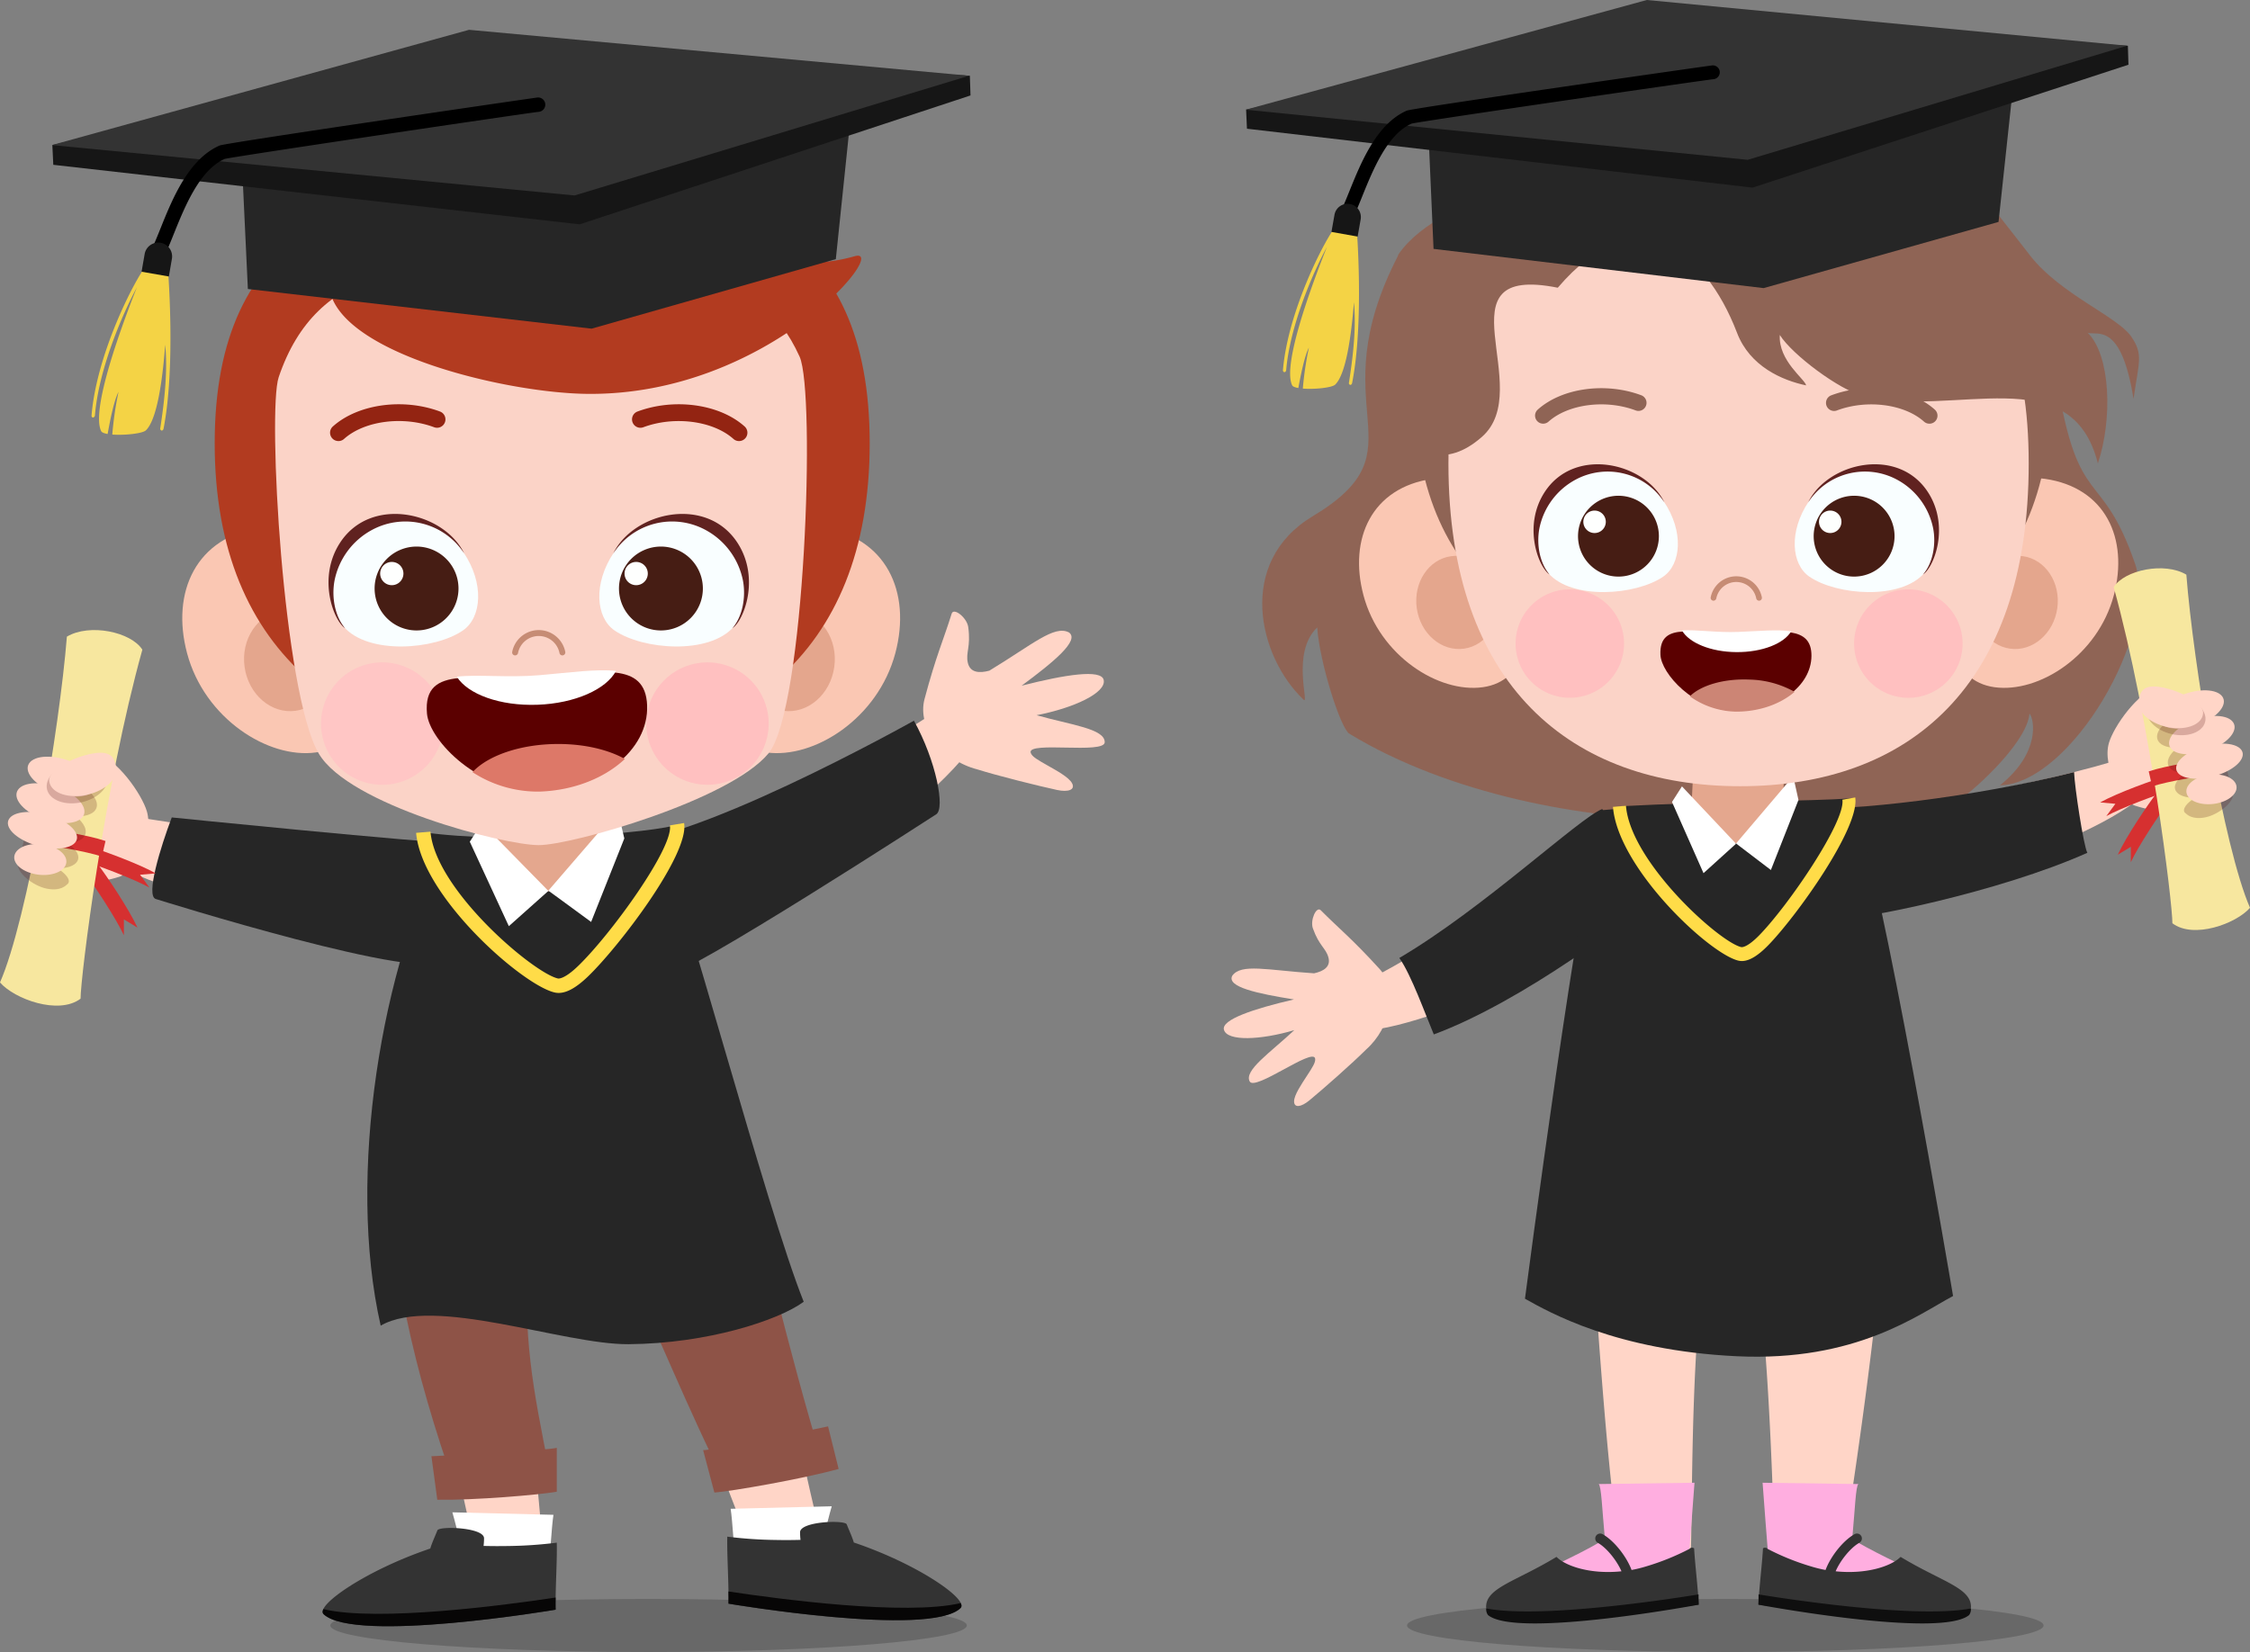 <svg xmlns="http://www.w3.org/2000/svg" width="683.891" height="502.247" viewBox="0 0 683.891 502.247">
  <rect x="0" y="0" width="683.891" height="502.247" fill="#808080" stroke="none"/>
  <g id="Group_1211" data-name="Group 1211" transform="translate(-82.462 -13.961)">
    <path id="Path_6101" data-name="Path 6101" d="M286.765,74.507c0,4.455-43.306,8.067-96.736,8.067S93.3,78.962,93.3,74.507s43.306-8.058,96.726-8.058S286.765,70.062,286.765,74.507Z" transform="translate(89.562 433.634)" opacity="0.19"/>
    <g id="Group_1222" data-name="Group 1222" transform="translate(82.462 23.025)">
      <path id="Path_6103" data-name="Path 6103" d="M87.266,54.74c-1.963-1.315-2.251-14.633.074-14.151,33.36,7.02,91.67,11.169,109.044,12.1l-3.019,26.46C179.88,81.07,109.9,69.975,87.266,54.74Z" transform="translate(-55.759 196.85)" fill="#ffd5c7"/>
      <path id="Path_6104" data-name="Path 6104" d="M93.368,40.795c-3.408,8.993-7.993,23.857-4.862,24.793,0,0,84.39,26.5,87.02,18.236,3.408-10.7,6.668-32.887,6.705-35.027C169.265,48.491,93.368,40.795,93.368,40.795Z" transform="translate(-41.161 198.662)" fill="#262626"/>
      <path id="Path_6105" data-name="Path 6105" d="M207.356,49.8c1.269-2-3.834-14.3-5.77-12.92-27.7,19.856-81.362,47.011-98.255,50.651l16.735,27.33C133.182,111.2,192.77,72.866,207.356,49.8Z" transform="translate(89.954 165.471)" fill="#ffd5c7"/>
      <path id="Path_6106" data-name="Path 6106" d="M145.425,76.877c.315,1.25,2.241,2.269,5.186,3.955,2.556,1.454,6.455,3.538,7.409,5.4,1.028,2-1.213,2.741-4.584,2.019-5.575-1.2-18.088-4.316-24.219-6.251-10.614-2.723-18.375-12.66-16.041-21.412,3.492-13.133,5.761-17.967,8.243-25.941.611-1.963,4.658,1.232,5.038,4.094.824,6.131-.833,7.7-.13,10.827.685,3.047,3.482,3.242,6.548,2.417,13.179-7.993,19.7-13.938,24.182-11.632,3.408,2.408-4.76,9.076-14.374,16.2,13.216-3.38,24.21-5.085,24.941-1.76.852,3.927-9.113,8.558-20.4,10.734,10.456,2.954,20.764,4.1,20.718,8.215C167.9,77.424,144.545,73.367,145.425,76.877Z" transform="translate(167.843 142.853)" fill="#ffd5c7"/>
      <path id="Path_6107" data-name="Path 6107" d="M195.335,37.619c6.761,12.2,9.512,26.617,6.807,28.442,0,0-77.388,50.178-81.436,48.613-14.04-5.418-17.606-38.185-18.282-40.213C123.827,77.73,195.335,37.619,195.335,37.619Z" transform="translate(82.453 172.424)" fill="#262626"/>
      <path id="Path_6108" data-name="Path 6108" d="M122.959,182.615l19.949-3.149c-2.751-28.22-7.483-85.529-11.864-128.391l-35.9,5.946C103.936,96.4,116.569,153.932,122.959,182.615Z" transform="translate(22.334 283.589)" fill="#ffd5c7"/>
      <path id="Path_6109" data-name="Path 6109" d="M168.968,176.315l-20.375,6.326c-10.076-26.506-31.341-79.954-46.446-120.306L140.6,50.693C149.945,89.952,162.142,147.716,168.968,176.315Z" transform="translate(80.164 280.434)" fill="#ffd5c7"/>
      <path id="Path_6110" data-name="Path 6110" d="M94.972,50.657c2.306,47.428,10.271,79.4,22.459,114.193,9.6-1.482,19.162-3.343,28.747-4.7-5.242-26.358-8.113-40.4-6.585-68.266.278-5.066,4.094-12.225,11.41-12.308s13.466,7.409,15.754,12.234c12,25.274,21.264,49.086,33.563,73.313,11.567-.167,18.245-4.381,28.942-7.326-10.475-34.267-19.023-71.943-28.386-107.145C163.692,54.889,131.879,49.3,94.972,50.657Z" transform="translate(20.888 278.321)" fill="#8e5347"/>
      <path id="Path_6111" data-name="Path 6111" d="M101.615,79.637l24.96.648c.435-3.056.889-12.318,1.463-15.92l-30.729-.759C98.91,69.089,100.438,76.692,101.615,79.637Z" transform="translate(40.187 387.113)" fill="#fff"/>
      <g id="Group_1211-2" data-name="Group 1211" transform="translate(98.058 455.472)">
        <path id="Path_6112" data-name="Path 6112" d="M125.772,70.378c.472-1.621,1.426-3.658,2.167-5.529.556-1.38,14.2-.926,14.179,2.426a20.993,20.993,0,0,1-.139,2.306c2.334.065,4.871.074,7.548.028a128.789,128.789,0,0,0,14.7-1.019c.148,5.307-.472,14.476-.352,20.375,0,0-61.079,10.354-70.526,1.361C90.69,87.79,106.156,77,125.772,70.378Z" transform="translate(-93.05 -64.119)" fill="#333"/>
        <path id="Path_6113" data-name="Path 6113" d="M163.88,66.4c-.028,1.306-.037,2.575-.009,3.7,0,0-61.079,10.354-70.526,1.361-.38-.352-.38-.88-.074-1.528C110.006,73.858,148.7,68.691,163.88,66.4Z" transform="translate(-93.047 -45.252)" fill="#070606"/>
      </g>
      <path id="Path_6114" data-name="Path 6114" d="M132.864,79.43l-24.96.658c-.435-3.056-.889-12.318-1.463-15.92l30.729-.759C135.568,68.882,134.04,76.494,132.864,79.43Z" transform="translate(115.639 385.477)" fill="#fff"/>
      <g id="Group_1212" data-name="Group 1212" transform="translate(221.041 453.638)">
        <path id="Path_6115" data-name="Path 6115" d="M144.812,70.18c-.472-1.621-1.426-3.658-2.167-5.529-.556-1.38-14.2-.926-14.179,2.427a20.829,20.829,0,0,0,.139,2.3c-2.334.065-4.871.083-7.548.028a129.426,129.426,0,0,1-14.707-1.009c-.139,5.307.482,14.476.361,20.375,0,0,61.079,10.354,70.526,1.361C179.894,87.591,164.428,76.793,144.812,70.18Z" transform="translate(-106.329 -63.921)" fill="#333"/>
        <path id="Path_6116" data-name="Path 6116" d="M106.369,66.2c.028,1.306.037,2.575.009,3.7,0,0,61.079,10.354,70.526,1.361.38-.361.38-.88.074-1.537C160.243,73.66,121.548,68.493,106.369,66.2Z" transform="translate(-105.997 -45.054)" fill="#070606"/>
      </g>
      <path id="Path_6117" data-name="Path 6117" d="M146.724,73.723c-11.067,3.066-32.378,6.761-37.759,7.187l-3.427-12.9c3,.056,34.925-6.566,37.972-7.224Z" transform="translate(108.179 363.808)" fill="#8e5347"/>
      <path id="Path_6118" data-name="Path 6118" d="M98.4,77.27c11.345.185,31.072-1.491,36.323-2.436V61.489c-2.853.8-35.017,2.436-38.1,2.556Z" transform="translate(34.512 369.624)" fill="#8e5347"/>
      <path id="Path_6119" data-name="Path 6119" d="M227.161,182.144c-7.659,5.649-29.257,12.716-53.2,12.9-20,.157-59.329-14.939-75.379-5.64-10.475-45.955.408-109.637,19.764-146.877,15.578,1.111,49.632.389,64.811-1.019C190.217,56.337,215.677,153.526,227.161,182.144Z" transform="translate(17.128 204.561)" fill="#262626"/>
      <g id="Group_1213" data-name="Group 1213" transform="translate(126.483 241.161)">
        <path id="Path_6120" data-name="Path 6120" d="M96.355,43.528c1.556,18.477,31.989,44.807,40.5,46.6,8.456,1.778,39.333-38.509,37.555-49.123C166.714,43.824,122.111,47.233,96.355,43.528Z" transform="translate(-94.169 -40.731)" fill="#262626"/>
        <path id="Path_6121" data-name="Path 6121" d="M139.787,92.621a5.677,5.677,0,0,1-1.436-.1c-9.715-2.056-40.593-29.173-42.232-48.558l4.362-.361c1.5,17.782,31.443,43.093,38.778,44.64.167.028,1.871.241,5.974-3.686,10-9.576,29.155-36.073,28.025-42.862l4.316-.713c1.6,9.613-19.921,37.74-29.312,46.733C144.973,90.861,142.185,92.482,139.787,92.621Z" transform="translate(-96.119 -40.979)" fill="#ffdc48"/>
      </g>
      <path id="Path_6122" data-name="Path 6122" d="M98.672,40.793l1.037,24.737c.222,5.316,7.678,9.317,16.661,8.947s16.069-4.992,15.846-10.317L131.18,39.432Z" transform="translate(51.456 187.402)" fill="#e4a78e"/>
      <path id="Path_6123" data-name="Path 6123" d="M100.459,65l12.995,9.518,10.086-25.386-2.006-8.569Z" transform="translate(66.22 196.711)" fill="#fff"/>
      <path id="Path_6124" data-name="Path 6124" d="M121.765,61.591,109.75,72.309,97.88,46.628l3.666-5.646Z" transform="translate(44.913 200.208)" fill="#fff"/>
      <g id="Group_1217" data-name="Group 1217" transform="translate(55.401 32.158)">
        <path id="Path_6125" data-name="Path 6125" d="M89.9,69.7c5.279,19.829,24.654,32.193,39.167,30.174s17.2-18.338,14.54-37.462-16.6-33.026-31.1-30.952C92.686,34.282,84.944,51.054,89.9,69.7Z" transform="translate(-88.444 87.664)" fill="#fac7b3"/>
        <path id="Path_6126" data-name="Path 6126" d="M90.639,51.16c1.176,8.391,8.113,14.346,15.513,13.318s12.438-8.659,11.262-17.05-8.1-14.337-15.494-13.309S89.472,42.778,90.639,51.16Z" transform="translate(-71.698 110.396)" fill="#e4a68d"/>
        <path id="Path_6127" data-name="Path 6127" d="M160.564,69.7C155.285,89.526,135.91,101.89,121.4,99.871s-17.2-18.338-14.54-37.462,16.6-33.026,31.1-30.952C157.776,34.282,165.519,51.054,160.564,69.7Z" transform="translate(56.172 87.664)" fill="#fac7b3"/>
        <path id="Path_6128" data-name="Path 6128" d="M133.869,51.16c-1.167,8.391-8.1,14.346-15.494,13.318s-12.447-8.659-11.271-17.05,8.1-14.337,15.5-13.309S135.045,42.778,133.869,51.16Z" transform="translate(64.307 110.396)" fill="#e4a68d"/>
        <path id="Path_6129" data-name="Path 6129" d="M288.6,100.116c0,65.136-41.241,94.439-98.986,94.439s-100.107-29.3-100.107-94.439,42.353-80.269,100.107-80.269S288.6,34.98,288.6,100.116Z" transform="translate(-79.653 -6.557)" fill="#b23b20"/>
        <path id="Path_6130" data-name="Path 6130" d="M250.923,51.848c4.927,10.919,1.658,107.219-9.465,120.639-11.8,14.244-59.745,27.877-69.822,27.877-10.79,0-57.764-12.225-66.886-27.877C93.951,153.974,89.144,68.306,92.59,58.109,104.24,23.657,134.2,22.5,173.4,22.5,210.061,22.5,238.133,23.518,250.923,51.848Z" transform="translate(-63.286 15.352)" fill="#fbd3c7"/>
        <path id="Path_6131" data-name="Path 6131" d="M140.883,54.311a18.606,18.606,0,1,1-18.606-18.606A18.609,18.609,0,0,1,140.883,54.311Z" transform="translate(37.353 124.453)" fill="#ffc0c0"/>
        <path id="Path_6132" data-name="Path 6132" d="M130.22,54.311a18.611,18.611,0,1,1-18.606-18.606A18.615,18.615,0,0,1,130.22,54.311Z" transform="translate(-50.821 124.453)" fill="#ffc6c5"/>
        <g id="Group_1214" data-name="Group 1214" transform="translate(126.76 115.029)">
          <path id="Path_6133" data-name="Path 6133" d="M106.587,41.023c-6.4,9.456-5.52,19.829.176,23.737,8.585,5.9,28.784,7.474,36.249-1.158,7.224-8.354,3.584-23.5-8.363-29.951C124.193,28,112.783,31.873,106.587,41.023Z" transform="translate(-102.131 -29.337)" fill="#f9feff"/>
          <path id="Path_6134" data-name="Path 6134" d="M140.385,39.675c-9.373-14.55-31.609-9.474-37.8,3.167a21.338,21.338,0,0,1,28-7.168A22.439,22.439,0,0,1,142.015,51.14c.945,5.149-.2,10.938-3.2,14.411C142.284,63.282,147.275,50.372,140.385,39.675Z" transform="translate(-98.346 -30.832)" fill="#602220"/>
          <path id="Path_6135" data-name="Path 6135" d="M103.682,39.941a12.749,12.749,0,1,0,16.559-7.131A12.743,12.743,0,0,0,103.682,39.941Z" transform="translate(-96.799 -21.985)" fill="#461d14"/>
          <path id="Path_6136" data-name="Path 6136" d="M103.211,34.641a3.533,3.533,0,1,0,4.594-1.982A3.533,3.533,0,0,0,103.211,34.641Z" transform="translate(-95.291 -17.815)" fill="#fefffe"/>
        </g>
        <g id="Group_1215" data-name="Group 1215" transform="translate(44.453 115.029)">
          <path id="Path_6137" data-name="Path 6137" d="M133.469,41.023c6.4,9.456,5.52,19.829-.176,23.737-8.585,5.9-28.785,7.474-36.249-1.158-7.224-8.354-3.584-23.5,8.363-29.951C115.863,28,127.273,31.873,133.469,41.023Z" transform="translate(-92.439 -29.337)" fill="#f9feff"/>
          <path id="Path_6138" data-name="Path 6138" d="M96.691,39.675c9.373-14.55,31.609-9.474,37.8,3.167a21.338,21.338,0,0,0-28-7.168A22.439,22.439,0,0,0,95.061,51.14c-.945,5.149.2,10.938,3.2,14.411C94.793,63.282,89.8,50.372,96.691,39.675Z" transform="translate(-93.244 -30.832)" fill="#602220"/>
          <path id="Path_6139" data-name="Path 6139" d="M95.662,39.941a12.749,12.749,0,1,0,16.559-7.131A12.743,12.743,0,0,0,95.662,39.941Z" transform="translate(-80.749 -21.985)" fill="#461d14"/>
          <path id="Path_6140" data-name="Path 6140" d="M95.191,34.641a3.533,3.533,0,1,0,4.594-1.982A3.533,3.533,0,0,0,95.191,34.641Z" transform="translate(-79.241 -17.815)" fill="#fefffe"/>
        </g>
        <path id="Path_6141" data-name="Path 6141" d="M135.725,38.419a2.508,2.508,0,0,1-1.695-.648c-6.2-5.529-17.967-7.066-27.386-3.556a2.549,2.549,0,1,1-1.778-4.779c11.243-4.177,24.941-2.278,32.554,4.538a2.543,2.543,0,0,1-1.695,4.446Z" transform="translate(33.5 54.455)" fill="#932412"/>
        <path id="Path_6142" data-name="Path 6142" d="M95.839,38.419a2.543,2.543,0,0,1-1.695-4.446c7.622-6.816,21.311-8.715,32.554-4.538a2.549,2.549,0,1,1-1.778,4.779c-9.419-3.519-21.19-1.991-27.386,3.556A2.508,2.508,0,0,1,95.839,38.419Z" transform="translate(-48.365 54.455)" fill="#932412"/>
        <path id="Path_6143" data-name="Path 6143" d="M114.532,42.341a.9.9,0,0,1-.88-.759,6.425,6.425,0,0,0-12.586-.019.9.9,0,1,1-1.787-.25,8.222,8.222,0,0,1,16.143-.028.9.9,0,0,1-.741,1.037Z" transform="translate(0.996 115.696)" fill="#c68c75"/>
        <path id="Path_6144" data-name="Path 6144" d="M253.212,55.078c-28.127,7.9-30.053-11.6-70.415-24.913A26.83,26.83,0,0,0,197.9,18.412c-9.863,5.159-24.506,6.7-37.453,5.307a107.625,107.625,0,0,0-11.456-2.139c-14.374-1.806-29.387.037-43.751,11.734C94.776,41.834,91.174,60.135,94.369,67.9c7.381,17.93,54.068,28.785,77.49,29.035C227.048,97.532,264.242,51.985,253.212,55.078Z" transform="translate(-48.793 -18.412)" fill="#b23b20"/>
        <g id="Group_1216" data-name="Group 1216" transform="translate(74.303 162.562)">
          <path id="Path_6145" data-name="Path 6145" d="M163.457,46.2c.509,13.587-14.068,25.154-32.545,25.83S97.256,56.841,96.543,48.663c-1.361-15.6,15.763-9.493,34.212-11.077C149.176,36,162.957,32.613,163.457,46.2Z" transform="translate(-96.467 -35.499)" fill="#5b0000"/>
          <path id="Path_6146" data-name="Path 6146" d="M122.561,37.459c-9.465.815-18.569-.287-25.108.445,3.334,5.335,13.123,8.965,24.552,8.539,11.41-.408,20.9-4.723,23.848-10.28C139.935,35.5,131.822,36.663,122.561,37.459Z" transform="translate(-88.319 -35.965)" fill="#fff"/>
          <path id="Path_6147" data-name="Path 6147" d="M124.031,38.384c-11.447,0-21.422,3.519-26.062,8.567a36.3,36.3,0,0,0,20.542,5.9c10.484-.389,19.727-4.223,25.775-9.919C139.256,40.134,132.1,38.384,124.031,38.384Z" transform="translate(-84.056 -15.977)" fill="#dd7868"/>
        </g>
      </g>
      <g id="Group_1218" data-name="Group 1218" transform="translate(15.762)">
        <path id="Path_6148" data-name="Path 6148" d="M270.976,58.786,196.734,79.924,92.266,67.865,90.395,28.123l91.238,7.323,93.585-17.374Z" transform="translate(-32.689 10.935)" fill="#262626"/>
        <path id="Path_6149" data-name="Path 6149" d="M363.259,29.542,244.465,68.732,84.47,50.633l-.29-6.01L211.269,15.587l151.787,7.971Z" transform="translate(-84.033 -9.59)" fill="#161616"/>
        <path id="Path_6150" data-name="Path 6150" d="M362.953,28.9,243.039,65.3,84.164,49.986l126.8-35.046Z" transform="translate(-84.164 -14.94)" fill="#333"/>
        <path id="Path_6151" data-name="Path 6151" d="M89.332,64.381a2.234,2.234,0,0,1-.5-.148,2.176,2.176,0,0,1-1.13-2.88c.556-1.3,1.148-2.76,1.778-4.325,3.575-8.909,8.483-21.107,17.986-25.265,1.88-.824,95.865-14.54,96.615-14.6a2.187,2.187,0,1,1,.315,4.362c-4.232.472-92.392,13.54-95.4,14.318-7.641,3.371-12.151,14.605-15.457,22.811-.639,1.6-1.25,3.112-1.834,4.445A2.174,2.174,0,0,1,89.332,64.381Z" transform="translate(-56.481 3.416)"/>
        <path id="Path_6152" data-name="Path 6152" d="M108.688,23.848l-6.742-1.167-.185.435C98.334,27.571,87.016,49.474,85.47,68.21a.584.584,0,0,0,.389.667.718.718,0,0,0,.63-.648c1.13-13.8,8.067-30.211,12.762-38.963-4.8,12.123-14.05,37.3-10.854,43.742.2.408.963.676,1.954.861.833-4.631,1.991-10.28,3.306-12.8a103.446,103.446,0,0,0-1.889,12.966c3.7.287,9.206-.306,10.215-1.278,3.362-3.232,5.029-14.911,5.872-26.043.556,5.724.38,13.309-1.5,25.376a.6.6,0,0,0,.389.732c.278.046.537-.232.611-.583C111.087,53.123,108.688,23.848,108.688,23.848Z" transform="translate(-73.401 49.014)" fill="#f4d345"/>
        <path id="Path_6153" data-name="Path 6153" d="M95.4,32.23l-8.289-1.445.935-5.372a4.206,4.206,0,1,1,8.289,1.436Z" transform="translate(-59.842 42.762)" fill="#161616"/>
      </g>
      <g id="Group_1221" data-name="Group 1221" transform="translate(0 182.49)">
        <path id="Path_6154" data-name="Path 6154" d="M116.169,56.461c-1.528-5.112-8.928-15.92-15.7-17.791-7.687,4.881-16.985,27.757-16.68,35.508,12.6,5.427,19.384,3.64,24.126,2.176C111.381,75.29,118.5,64.306,116.169,56.461Z" transform="translate(-71.539 -1.384)" fill="#ffd5c7"/>
        <g id="Group_1219" data-name="Group 1219">
          <path id="Path_6155" data-name="Path 6155" d="M84.986,46.1l1.741-4.418c5.594,1.658,16.745,5.742,22.264,8.808l-4.807.417,2.853,3.9C102.388,52.229,91.219,47.95,84.986,46.1Z" transform="translate(-61.61 23.483)" fill="#d63030"/>
          <path id="Path_6156" data-name="Path 6156" d="M85.16,44.763l4.019-2.538C92.717,46.865,99.3,56.747,101.96,62.48l-4.131-2.5v4.834C95.6,59.988,89.105,49.94,85.16,44.763Z" transform="translate(-60.173 27.985)" fill="#d63030"/>
          <path id="Path_6157" data-name="Path 6157" d="M106.949,146.716c-6.7,5.057-20.134.083-24.487-4.936,8.382-19.106,18.115-77.361,20.329-105.136,6.891-4.1,19.5-1.454,22.941,3.964C114.118,82.266,106.94,140.316,106.949,146.716Z" transform="translate(-82.462 -34.644)" fill="#f7e79f"/>
          <path id="Path_6158" data-name="Path 6158" d="M83.469,45.929l.889-4.8c5.4.454,16.291,2.158,21.857,4.047l-1.093,4.733C100.436,48.328,89.5,46.439,83.469,45.929Z" transform="translate(-74.143 18.956)" fill="#d63030"/>
        </g>
        <path id="Path_6159" data-name="Path 6159" d="M99.786,41.741c-5.446-2.241-8.363-3.492-10.058-1.01-1.185,1.723-6,24.163-6.585,25.876-.843,2.473,4.4,6.816,8.7,7.641S97.665,73.165,98,72.924c1.537-1.084-.722-3.63-3.093-4.853,2.927.019,5.279-.7,6.14-2.121,1-1.649-.278-3.788-2.954-5.575,2.352-.083,4.223-.75,5.075-1.982,1.185-1.723.046-4.084-2.556-6.131,2.751.074,5.01-.565,5.964-1.954C108.279,47.826,105.241,43.991,99.786,41.741Z" transform="translate(-77.577 4.381)" fill="#541111" opacity="0.22"/>
        <g id="Group_1220" data-name="Group 1220" transform="translate(2.387 38.494)">
          <path id="Path_6160" data-name="Path 6160" d="M96.8,40.371c-5.455-2.251-11.253-2.056-12.957.417s1.334,6.316,6.789,8.567,11.243,2.065,12.947-.417S102.245,42.621,96.8,40.371Z" transform="translate(-77.357 -38.8)" fill="#ffd5c7"/>
          <path id="Path_6161" data-name="Path 6161" d="M96.431,41.247c-5.455-2.251-11.253-2.065-12.957.417s1.334,6.316,6.789,8.567,11.243,2.056,12.947-.426S101.877,43.488,96.431,41.247Z" transform="translate(-80.397 -31.591)" fill="#ffd5c7"/>
          <path id="Path_6162" data-name="Path 6162" d="M95.892,41.784c-5.622-1.88-11.364-1.445-12.827.982s1.9,5.9,7.52,7.789,11.364,1.445,12.827-.972S101.514,43.673,95.892,41.784Z" transform="translate(-82.72 -23.802)" fill="#ffd5c7"/>
          <path id="Path_6163" data-name="Path 6163" d="M92.377,41.911c-4.3-.824-8.456.509-9.3,2.973s1.963,5.14,6.261,5.964,8.465-.5,9.3-2.973S96.674,42.735,92.377,41.911Z" transform="translate(-80.992 -15.121)" fill="#ffd5c7"/>
        </g>
        <path id="Path_6164" data-name="Path 6164" d="M84.007,46.81c.287,3.408,4.658,5.5,9.78,4.677s9.048-4.27,8.761-7.678-4.658-5.492-9.78-4.668S83.729,43.4,84.007,46.81Z" transform="translate(-69.81 1.025)" fill="#541111" opacity="0.22"/>
        <path id="Path_6165" data-name="Path 6165" d="M84.08,47.129c.241,3.417,4.983,5.427,10.6,4.492s9.975-4.473,9.743-7.891-1.371-5.788-6.992-4.853S83.849,43.712,84.08,47.129Z" transform="translate(-69.132 -1.369)" fill="#ffd5c7"/>
      </g>
    </g>
    <g id="Group_1235" data-name="Group 1235" transform="translate(454.436 13.961)">
      <path id="Path_6166" data-name="Path 6166" d="M365.488,60.644c6.474,40.009,13.466,25.96,23.719,55.7,7.187,20.838-19.532,66.84-41.093,67.321,12.456-9.947,10.419-20.245,8.983-21.8-.843,9.456-18.93,25.154-22.4,26.951-29.007,15-58.088,5.233-82.306,5.233-30.5,0-71.933-7.724-102.024-26.08-2.713-1.649-9.058-21.764-9.771-32.3-8.03,7.668-2.251,23.746-4.14,21.959-13.744-13.049-20.579-41.741,2.769-55.772,34.5-20.718,1.315-31.739,26.108-79.528C221.325,22.32,341.3,26.867,365.488,60.644Z" transform="translate(-112.205 55.096)" fill="#8f6455"/>
      <path id="Path_6167" data-name="Path 6167" d="M244.174,51.783c1.676-1.426.537-13.725-1.556-13.031-30,9.965-85,19.254-100.968,17.837L148.957,85.4C161.581,85.754,224.91,68.194,244.174,51.783Z" transform="translate(34.542 190.616)" fill="#ffd5c7"/>
      <path id="Path_6168" data-name="Path 6168" d="M134.442,107.676c-2.195.12-9.845-9.586-7.844-10.521,28.618-13.438,74.9-44.566,85.492-56.6L226.63,66.481C217.721,75.437,159.707,106.314,134.442,107.676Z" transform="translate(-92.541 205.768)" fill="#ffd5c7"/>
      <path id="Path_6169" data-name="Path 6169" d="M223.4,39.307c-30.22,7.65-68.655,11.984-81.686,10.827L148.7,84.262c9.474.269,52.2-8.558,78.731-20.421C226.277,61.729,223.536,43.688,223.4,39.307Z" transform="translate(35.046 195.433)" fill="#262626"/>
      <path id="Path_6170" data-name="Path 6170" d="M138.862,109.044c26.886-9.937,61.125-35.832,67.581-42.325l-16.383-26.2c-6.881,2.63-36.231,30.331-61.672,45.279C132.045,90.984,136.333,103.061,138.862,109.044Z" transform="translate(-75.03 205.446)" fill="#262626"/>
      <path id="Path_6171" data-name="Path 6171" d="M150.375,89.092c.278,1.158-.87,2.825-2.584,5.464-1.482,2.3-3.806,5.668-3.8,7.622.009,2.075,2.167,1.732,4.64-.306,4.084-3.362,13.059-11.271,17.273-15.485,7.576-6.77,9.724-18.273,4.066-24.487-8.484-9.317-12.41-12.327-17.856-17.828-1.343-1.361-3.306,3-2.4,5.52,1.926,5.39,3.973,5.983,4.723,8.854.741,2.806-1.482,4.158-4.362,4.788-14.262-.954-22.162-3.065-24.876.741-1.778,3.436,7.8,5.446,18.754,7.205-12.327,2.852-22.107,6.15-21.283,9.2.963,3.6,11.151,3.158,21.385.13C136.705,87.4,128.7,92.751,130.5,96.113,132.1,99.132,149.6,85.823,150.375,89.092Z" transform="translate(-122.626 232.677)" fill="#ffd5c7"/>
      <path id="Path_6172" data-name="Path 6172" d="M227.327,48.79a166.9,166.9,0,0,1-92.957,2.38s7.363,137.264,12.6,148.183c1.139,2.371,20.051,3.093,20.431.509,1.121-7.576-1.463-109.063,13.031-108.887,10.854.139,12.3,106.043,12.725,108.887.38,2.584,20.283,1.065,20.607-1.547C214.5,192.37,231.735,89,227.327,48.79Z" transform="translate(-25.602 273.776)" fill="#ffd5c7"/>
      <path id="Path_6173" data-name="Path 6173" d="M262.633,189.525c-10.512,5.575-29.451,20.06-65.793,18.31-36.638-1.76-56.948-13.346-64.33-17.486,0,0,17.245-131.892,23.543-148.535,16.291-1.667,62.728-2,76.722-.222C240.091,56.4,262.633,189.525,262.633,189.525Z" transform="translate(-40.968 204.493)" fill="#262626"/>
      <g id="Group_1224" data-name="Group 1224" transform="translate(118.298 225.08)">
        <g id="Group_1223" data-name="Group 1223" transform="translate(0 17.365)">
          <path id="Path_6174" data-name="Path 6174" d="M135.612,42.595c1.408,17.791,28.914,43.13,36.61,44.862,7.641,1.723,35.555-37.073,33.952-47.289C193.8,41.066,163.8,41.066,135.612,42.595Z" transform="translate(-133.639 -39.899)" fill="#262626"/>
          <path id="Path_6175" data-name="Path 6175" d="M174.871,89.864a4.638,4.638,0,0,1-1.3-.1c-8.789-1.982-36.694-28.09-38.176-46.752l3.945-.352C140.7,59.782,167.768,84.149,174.39,85.64c.148.028,1.695.232,5.409-3.547,9.03-9.224,26.349-34.74,25.321-41.269l3.908-.685c1.445,9.252-18.013,36.333-26.5,44.992C179.557,88.169,177.038,89.725,174.871,89.864Z" transform="translate(-135.399 -40.139)" fill="#ffdc48"/>
        </g>
        <path id="Path_6176" data-name="Path 6176" d="M139.04,38.264l-1.065,21c-.222,4.52,6.02,9.882,13.642,10.262s13.744-4.353,13.966-8.863l1.065-21Z" transform="translate(-114.164 -38.264)" fill="#e4a78e"/>
        <path id="Path_6177" data-name="Path 6177" d="M139.438,59.883l10.586,8.068,8.384-21.293-1.6-7.215Z" transform="translate(-102.034 -28.526)" fill="#fff"/>
        <path id="Path_6178" data-name="Path 6178" d="M156.8,57.205l-9.888,8.952-9.579-21.652,3.029-4.729Z" transform="translate(-119.399 -25.772)" fill="#fff"/>
      </g>
      <g id="Group_1228" data-name="Group 1228" transform="translate(41.107 26.587)">
        <path id="Path_6179" data-name="Path 6179" d="M128.414,65.255c4.881,18.365,22.829,29.813,36.268,27.942s15.93-16.976,13.457-34.684-15.365-30.581-28.794-28.664C130.989,32.47,123.82,48,128.414,65.255Z" transform="translate(-127.064 89.144)" fill="#fac7b3"/>
        <path id="Path_6180" data-name="Path 6180" d="M129.1,48.105c1.084,7.761,7.511,13.281,14.355,12.327s11.521-8.02,10.447-15.791-7.511-13.281-14.364-12.327S128.021,40.335,129.1,48.105Z" transform="translate(-111.556 110.193)" fill="#e4a68d"/>
        <path id="Path_6181" data-name="Path 6181" d="M196.955,65.255c-4.89,18.365-22.829,29.813-36.268,27.942s-15.939-16.976-13.466-34.684S162.6,27.932,176.015,29.849C194.371,32.47,201.548,48,196.955,65.255Z" transform="translate(32.467 89.144)" fill="#fac7b3"/>
        <path id="Path_6182" data-name="Path 6182" d="M172.242,48.105c-1.084,7.761-7.511,13.281-14.365,12.327s-11.512-8.02-10.438-15.791,7.511-13.281,14.355-12.327S173.317,40.335,172.242,48.105Z" transform="translate(39.999 110.193)" fill="#e4a68d"/>
        <path id="Path_6183" data-name="Path 6183" d="M321.938,90.454c0,57.717-39.982,83.686-95.976,83.686s-97.05-25.969-97.05-83.686,41.056-71.118,97.05-71.118S321.938,32.747,321.938,90.454Z" transform="translate(-111.799 3.857)" fill="#8f6455"/>
        <path id="Path_6184" data-name="Path 6184" d="M306.373,91.11c0,67.636-36.527,98.06-87.687,98.06S130,158.746,130,91.11s37.527-69.424,88.688-69.424S306.373,23.473,306.373,91.11Z" transform="translate(-102.827 23.271)" fill="#fbd3c7"/>
        <path id="Path_6185" data-name="Path 6185" d="M176.292,49.792A16.49,16.49,0,1,1,159.8,33.307,16.5,16.5,0,0,1,176.292,49.792Z" transform="translate(7.165 119.277)" fill="#ffc0c0"/>
        <path id="Path_6186" data-name="Path 6186" d="M165.173,49.792a16.485,16.485,0,1,1-16.485-16.485A16.494,16.494,0,0,1,165.173,49.792Z" transform="translate(-84.619 119.277)" fill="#ffc0c0"/>
        <g id="Group_1225" data-name="Group 1225" transform="translate(132.421 114.568)">
          <path id="Path_6187" data-name="Path 6187" d="M145.656,39.032c-6.168,9.122-5.316,19.125.167,22.894,8.28,5.677,27.757,7.205,34.953-1.121,6.974-8.057,3.464-22.663-8.057-28.886C162.633,26.473,151.63,30.205,145.656,39.032Z" transform="translate(-141.362 -27.762)" fill="#f9feff"/>
          <path id="Path_6188" data-name="Path 6188" d="M178.248,37.731C169.208,23.7,147.768,28.59,141.8,40.787a20.58,20.58,0,0,1,27-6.918,21.673,21.673,0,0,1,11.021,14.92c.908,4.964-.194,10.549-3.093,13.9C180.081,60.5,184.9,48.048,178.248,37.731Z" transform="translate(-137.714 -29.202)" fill="#602220"/>
          <path id="Path_6189" data-name="Path 6189" d="M142.859,37.989a12.29,12.29,0,1,0,15.967-6.881A12.3,12.3,0,0,0,142.859,37.989Z" transform="translate(-136.222 -20.672)" fill="#461d14"/>
          <path id="Path_6190" data-name="Path 6190" d="M142.4,32.872a3.413,3.413,0,1,0,4.436-1.908A3.408,3.408,0,0,0,142.4,32.872Z" transform="translate(-134.774 -16.647)" fill="#fefffe"/>
        </g>
        <g id="Group_1226" data-name="Group 1226" transform="translate(53.047 114.568)">
          <path id="Path_6191" data-name="Path 6191" d="M171.581,39.032c6.177,9.122,5.325,19.125-.167,22.894-8.28,5.677-27.757,7.205-34.953-1.121-6.974-8.057-3.464-22.663,8.057-28.886C154.605,26.473,165.608,30.205,171.581,39.032Z" transform="translate(-132.016 -27.762)" fill="#f9feff"/>
          <path id="Path_6192" data-name="Path 6192" d="M136.117,37.731c9.039-14.031,30.479-9.141,36.444,3.056a20.571,20.571,0,0,0-26.988-6.918,21.659,21.659,0,0,0-11.03,14.92c-.908,4.964.194,10.549,3.093,13.9C134.293,60.5,129.467,48.048,136.117,37.731Z" transform="translate(-132.792 -29.202)" fill="#602220"/>
          <path id="Path_6193" data-name="Path 6193" d="M135.125,37.989a12.29,12.29,0,1,0,15.967-6.881A12.3,12.3,0,0,0,135.125,37.989Z" transform="translate(-120.742 -20.672)" fill="#461d14"/>
          <path id="Path_6194" data-name="Path 6194" d="M134.668,32.872a3.413,3.413,0,1,0,4.436-1.908A3.408,3.408,0,0,0,134.668,32.872Z" transform="translate(-119.293 -16.647)" fill="#fefffe"/>
        </g>
        <path id="Path_6195" data-name="Path 6195" d="M173.753,37.5a2.443,2.443,0,0,1-1.63-.621c-5.974-5.344-17.309-6.816-26.4-3.436a2.456,2.456,0,1,1-1.713-4.6c10.836-4.047,24.043-2.195,31.387,4.381a2.45,2.45,0,0,1-1.639,4.279Z" transform="translate(-0.391 64.725)" fill="#8f6455"/>
        <path id="Path_6196" data-name="Path 6196" d="M135.3,37.49a2.45,2.45,0,0,1-1.639-4.279c7.345-6.585,20.561-8.409,31.4-4.381a2.457,2.457,0,1,1-1.723,4.6c-9.076-3.38-20.421-1.9-26.4,3.436A2.443,2.443,0,0,1,135.3,37.49Z" transform="translate(-79.337 64.73)" fill="#8f6455"/>
        <path id="Path_6197" data-name="Path 6197" d="M153.321,40.3a.882.882,0,0,1-.861-.722,6.191,6.191,0,0,0-12.133-.019.872.872,0,0,1-.982.732.861.861,0,0,1-.732-.982,7.924,7.924,0,0,1,15.559-.019.869.869,0,0,1-.713,1Z" transform="translate(-31.731 115.741)" fill="#c68c75"/>
        <g id="Group_1227" data-name="Group 1227" transform="translate(91.598 165.03)">
          <path id="Path_6198" data-name="Path 6198" d="M182.868,42.15c-.065,9.317-10.391,16.8-23.07,16.708s-22.589-11.419-22.829-17.041c-.463-10.715,11.086-6.02,23.765-6.557C173.393,34.732,182.942,32.833,182.868,42.15Z" transform="translate(-136.954 -34.35)" fill="#5b0000"/>
          <path id="Path_6199" data-name="Path 6199" d="M154.871,35.153c-6.511.278-12.707-.75-17.208-.445,2.121,3.751,8.715,6.529,16.55,6.585s14.457-2.6,16.643-6.316C166.827,34.338,161.233,34.893,154.871,35.153Z" transform="translate(-131.102 -34.651)" fill="#fff"/>
          <path id="Path_6200" data-name="Path 6200" d="M156.036,36.3c-7.844-.343-14.781,1.769-18.115,5.085a24.866,24.866,0,0,0,13.892,4.658c7.187.056,13.633-2.3,17.949-6.011A29.218,29.218,0,0,0,156.036,36.3Z" transform="translate(-128.97 -21.306)" fill="#cc8575"/>
        </g>
        <path id="Path_6201" data-name="Path 6201" d="M181.239,77.719c23.487-27.608,44.575-12.16,54.485,13.716,3.927,10.271,13.827,14.466,21,15.976-.352-1.926-8.474-7.474-8-15.328,3.788,6.029,18.2,16.782,25.367,18.541,27.793,6.816,63.228-11.642,71.313,20.514,4.492-13.475,3.89-32.758-3.056-39.7,3.029.843,10.123-3.3,13.892,20.06,1.621-11.317,3.056-13.512-.759-19.014-4.131-5.964-21.468-12.846-30.507-24.339C315.344,55.9,291.913,24.058,279.7,24.54c-51.957,2.038-106.3-30.424-119.056,24.376-5.751,3.056-20.847,8.446-27.849,18.68-3.353,24.682,17.189,39.593-4.973,53.485,10.78,7.187,19.347,11.6,30.3,2.038C175.015,108.383,144.11,70.291,181.239,77.719Z" transform="translate(-120.829 -16.832)" fill="#8f6455"/>
      </g>
      <path id="Path_6202" data-name="Path 6202" d="M322.1,74.507c0,4.455-43.306,8.067-96.726,8.067s-96.736-3.612-96.736-8.067,43.306-8.058,96.736-8.058S322.1,70.062,322.1,74.507Z" transform="translate(-72.931 419.673)" opacity="0.19"/>
      <g id="Group_1231" data-name="Group 1231" transform="translate(266.37 172.78)">
        <path id="Path_6203" data-name="Path 6203" d="M152.081,53.59c1.482-4.918,8.632-15.309,15.152-17.1,7.381,4.714,16.291,26.756,15.985,34.221-12.151,5.2-18.68,3.464-23.246,2.047C156.648,71.723,149.812,61.138,152.081,53.59Z" transform="translate(-149.386 -0.594)" fill="#ffd5c7"/>
        <g id="Group_1229" data-name="Group 1229">
          <path id="Path_6204" data-name="Path 6204" d="M174.513,43.652l-1.667-4.26c-5.39,1.584-16.133,5.492-21.459,8.428l4.631.417-2.76,3.742C157.74,49.515,168.5,45.421,174.513,43.652Z" transform="translate(-151.387 23.356)" fill="#d63030"/>
          <path id="Path_6205" data-name="Path 6205" d="M168.173,42.37l-3.862-2.454c-3.418,4.464-9.78,13.957-12.346,19.477l3.973-2.408v4.659C158.1,57,164.366,47.344,168.173,42.37Z" transform="translate(-146.612 27.685)" fill="#d63030"/>
          <path id="Path_6206" data-name="Path 6206" d="M169.678,140.532c6.427,4.881,19.384.13,23.589-4.7-8.029-18.421-17.272-74.527-19.347-101.283-6.613-3.955-18.754-1.435-22.089,3.779C162.917,78.462,169.706,134.374,169.678,140.532Z" transform="translate(-147.719 -32.617)" fill="#f7e79f"/>
          <path id="Path_6207" data-name="Path 6207" d="M174.875,43.489l-.843-4.621c-5.2.426-15.689,2.047-21.051,3.844l1.046,4.566C158.538,45.768,169.077,43.971,174.875,43.489Z" transform="translate(-138.218 19.027)" fill="#d63030"/>
        </g>
        <path id="Path_6208" data-name="Path 6208" d="M160.256,39.445c5.251-2.158,8.058-3.353,9.7-.954,1.13,1.658,5.724,23.274,6.279,24.932.806,2.38-4.26,6.539-8.391,7.326s-5.612-1.056-5.927-1.278c-1.473-1.047.7-3.5,2.991-4.668-2.816,0-5.085-.685-5.909-2.056-.963-1.593.278-3.649,2.853-5.362-2.26-.083-4.066-.732-4.881-1.926-1.13-1.658-.037-3.927,2.473-5.89-2.64.065-4.816-.556-5.733-1.9C152.069,45.28,155,41.594,160.256,39.445Z" transform="translate(-135.963 4.984)" fill="#541111" opacity="0.22"/>
        <g id="Group_1230" data-name="Group 1230" transform="translate(17.679 37.094)">
          <path id="Path_6209" data-name="Path 6209" d="M160.3,38.122c5.251-2.158,10.836-1.963,12.475.426s-1.306,6.085-6.557,8.233-10.836,1.963-12.466-.435S155.047,40.271,160.3,38.122Z" transform="translate(-153.296 -36.622)" fill="#ffd5c7"/>
          <path id="Path_6210" data-name="Path 6210" d="M160.65,38.963c5.26-2.158,10.836-1.963,12.475.426s-1.3,6.085-6.557,8.233-10.836,1.963-12.466-.435S155.4,41.112,160.65,38.963Z" transform="translate(-150.388 -29.674)" fill="#ffd5c7"/>
          <path id="Path_6211" data-name="Path 6211" d="M161.461,39.487c5.418-1.806,10.947-1.371,12.355.963s-1.843,5.687-7.261,7.483-10.947,1.371-12.345-.963S156.052,41.283,161.461,39.487Z" transform="translate(-148.466 -22.168)" fill="#ffd5c7"/>
          <path id="Path_6212" data-name="Path 6212" d="M160.4,39.609c4.14-.778,8.141.509,8.947,2.89s-1.9,4.946-6.038,5.724-8.15-.5-8.947-2.88S156.256,40.4,160.4,39.609Z" transform="translate(-145.698 -13.816)" fill="#ffd5c7"/>
        </g>
        <path id="Path_6213" data-name="Path 6213" d="M170.776,44.362c-.278,3.279-4.5,5.279-9.428,4.473s-8.7-4.121-8.419-7.409,4.5-5.279,9.428-4.473S171.053,41.074,170.776,44.362Z" transform="translate(-138.768 1.733)" fill="#541111" opacity="0.22"/>
        <path id="Path_6214" data-name="Path 6214" d="M172.23,44.664c-.231,3.3-4.807,5.214-10.206,4.3s-9.595-4.325-9.363-7.613,1.334-5.566,6.742-4.649S172.47,41.376,172.23,44.664Z" transform="translate(-140.945 -0.578)" fill="#ffd5c7"/>
      </g>
      <g id="Group_1232" data-name="Group 1232" transform="translate(6.642)">
        <path id="Path_6215" data-name="Path 6215" d="M302.738,56.2l-71.4,20.125L131.006,64.4l-1.677-38.269,87.639,7.328,89.971-16.442Z" transform="translate(-73.895 11.267)" fill="#262626"/>
        <path id="Path_6216" data-name="Path 6216" d="M391.546,28.486,277.288,65.855,123.618,47.941l-.26-5.787,122.2-27.57,145.815,8.139Z" transform="translate(-123.217 -8.809)" fill="#161616"/>
        <path id="Path_6217" data-name="Path 6217" d="M391.271,27.861,275.945,62.546l-152.6-15.229L245.28,13.961Z" transform="translate(-123.343 -13.961)" fill="#333"/>
        <path id="Path_6218" data-name="Path 6218" d="M128.29,61.215a1.812,1.812,0,0,1-.482-.148,2.091,2.091,0,0,1-1.074-2.769c.546-1.25,1.111-2.658,1.723-4.168,3.464-8.558,8.215-20.282,17.356-24.265,1.806-.787,92.151-13.707,92.883-13.753a2.1,2.1,0,0,1,.278,4.2c-4.056.445-88.808,12.753-91.707,13.5-7.344,3.214-11.725,14.022-14.92,21.9-.62,1.547-1.2,2.991-1.769,4.279A2.093,2.093,0,0,1,128.29,61.215Z" transform="translate(-96.828 3.772)"/>
        <path id="Path_6219" data-name="Path 6219" d="M147.018,22.53l-6.474-1.148-.185.417c-3.3,4.288-14.244,25.33-15.791,43.362a.584.584,0,0,0,.408.648.64.64,0,0,0,.574-.621c1.139-13.281,7.844-29.062,12.392-37.472-4.649,11.651-13.624,35.869-10.567,42.084.185.389.917.648,1.871.824.824-4.445,1.954-9.891,3.214-12.308a101.835,101.835,0,0,0-1.852,12.475c3.566.3,8.854-.269,9.826-1.195,3.232-3.1,4.872-14.346,5.714-25.061.519,5.511.333,12.818-1.519,24.432a.575.575,0,0,0,.37.7c.268.046.519-.213.593-.556C149.231,50.722,147.018,22.53,147.018,22.53Z" transform="translate(-113.231 47.347)" fill="#f4d345"/>
        <path id="Path_6220" data-name="Path 6220" d="M134.115,30.589l-7.956-1.417L127.076,24a4.04,4.04,0,1,1,7.956,1.408Z" transform="translate(-100.078 41.335)" fill="#161616"/>
      </g>
      <path id="Path_6221" data-name="Path 6221" d="M142.226,87.622c.065.676,20.153,8.326,20.847,7.891,5.362-3.269,4.733-31.368,6.353-32.48l-29.118-.4S141.939,84.6,142.226,87.622Z" transform="translate(23.463 388.156)" fill="#ffaee0"/>
      <g id="Group_1233" data-name="Group 1233" transform="translate(162.494 464.369)">
        <path id="Path_6222" data-name="Path 6222" d="M162.682,64.535c-.352-1.6-16.967,1.787-19.894,1.25-.139,3.7-2.528,9.6-2.491,14.624.028,3.5,3.121,6.113,6.557,6.761,13.272,2.482,48.715,9.521,50.4.491C198.635,80.252,179.26,75.843,162.682,64.535Z" transform="translate(-139.13 -64.101)" fill="#ffaee0"/>
        <path id="Path_6223" data-name="Path 6223" d="M141.56,68.786a1.079,1.079,0,0,1,1.445.176,74.242,74.242,0,0,0,13.114,5.3,39.657,39.657,0,0,0,4.464,1.1c1.5-4.075,5.307-8.919,8.771-10.864a1.5,1.5,0,1,1,1.473,2.612c-2.667,1.5-5.77,5.372-7.178,8.65,9.039.954,16.763-1.4,19.745-4.381,12.41,7.52,21.375,9.363,21.394,15.179.019,8.28-64.617-.648-64.617-.648C140.375,80.937,141.338,73.26,141.56,68.786Z" transform="translate(-140.171 -62.416)" fill="#333"/>
        <path id="Path_6224" data-name="Path 6224" d="M140.217,66.3c0,1.111-.009,2.176-.046,3.121,0,0,55.43,10.373,64.061,3.14a3.054,3.054,0,0,0,.528-2C189.377,73.525,154.072,68.551,140.217,66.3Z" transform="translate(-140.171 -45.927)" fill="#0f0f0f"/>
      </g>
      <path id="Path_6225" data-name="Path 6225" d="M162.139,87.622c-.065.676-20.153,8.326-20.847,7.891-5.362-3.269-4.733-31.368-6.363-32.48l29.127-.4S162.426,84.6,162.139,87.622Z" transform="translate(-20.983 388.156)" fill="#ffaee0"/>
      <g id="Group_1234" data-name="Group 1234" transform="translate(79.728 464.369)">
        <path id="Path_6226" data-name="Path 6226" d="M166.571,64.535c.352-1.6,16.967,1.787,19.893,1.25.139,3.7,2.519,9.6,2.491,14.624-.028,3.5-3.121,6.113-6.557,6.761-13.272,2.482-48.724,9.521-50.4.491C130.618,80.252,149.993,75.843,166.571,64.535Z" transform="translate(-125.5 -64.101)" fill="#ffaee0"/>
        <path id="Path_6227" data-name="Path 6227" d="M194.463,68.786a1.091,1.091,0,0,0-1.454.176,73.848,73.848,0,0,1-13.1,5.3,39.67,39.67,0,0,1-4.464,1.1c-1.51-4.075-5.307-8.919-8.771-10.864A1.5,1.5,0,1,0,165.2,67.11c2.667,1.5,5.761,5.372,7.178,8.65-9.039.954-16.763-1.4-19.755-4.381-12.4,7.52-21.366,9.363-21.385,15.179-.018,8.28,64.617-.648,64.617-.648C195.648,80.937,194.685,73.26,194.463,68.786Z" transform="translate(-131.229 -62.416)" fill="#333"/>
        <path id="Path_6228" data-name="Path 6228" d="M195.811,66.3c0,1.111.009,2.176.046,3.121,0,0-55.43,10.373-64.061,3.14a3.053,3.053,0,0,1-.528-2C146.651,73.525,181.956,68.551,195.811,66.3Z" transform="translate(-131.234 -45.927)" fill="#0f0f0f"/>
      </g>
    </g>
  </g>
</svg>
